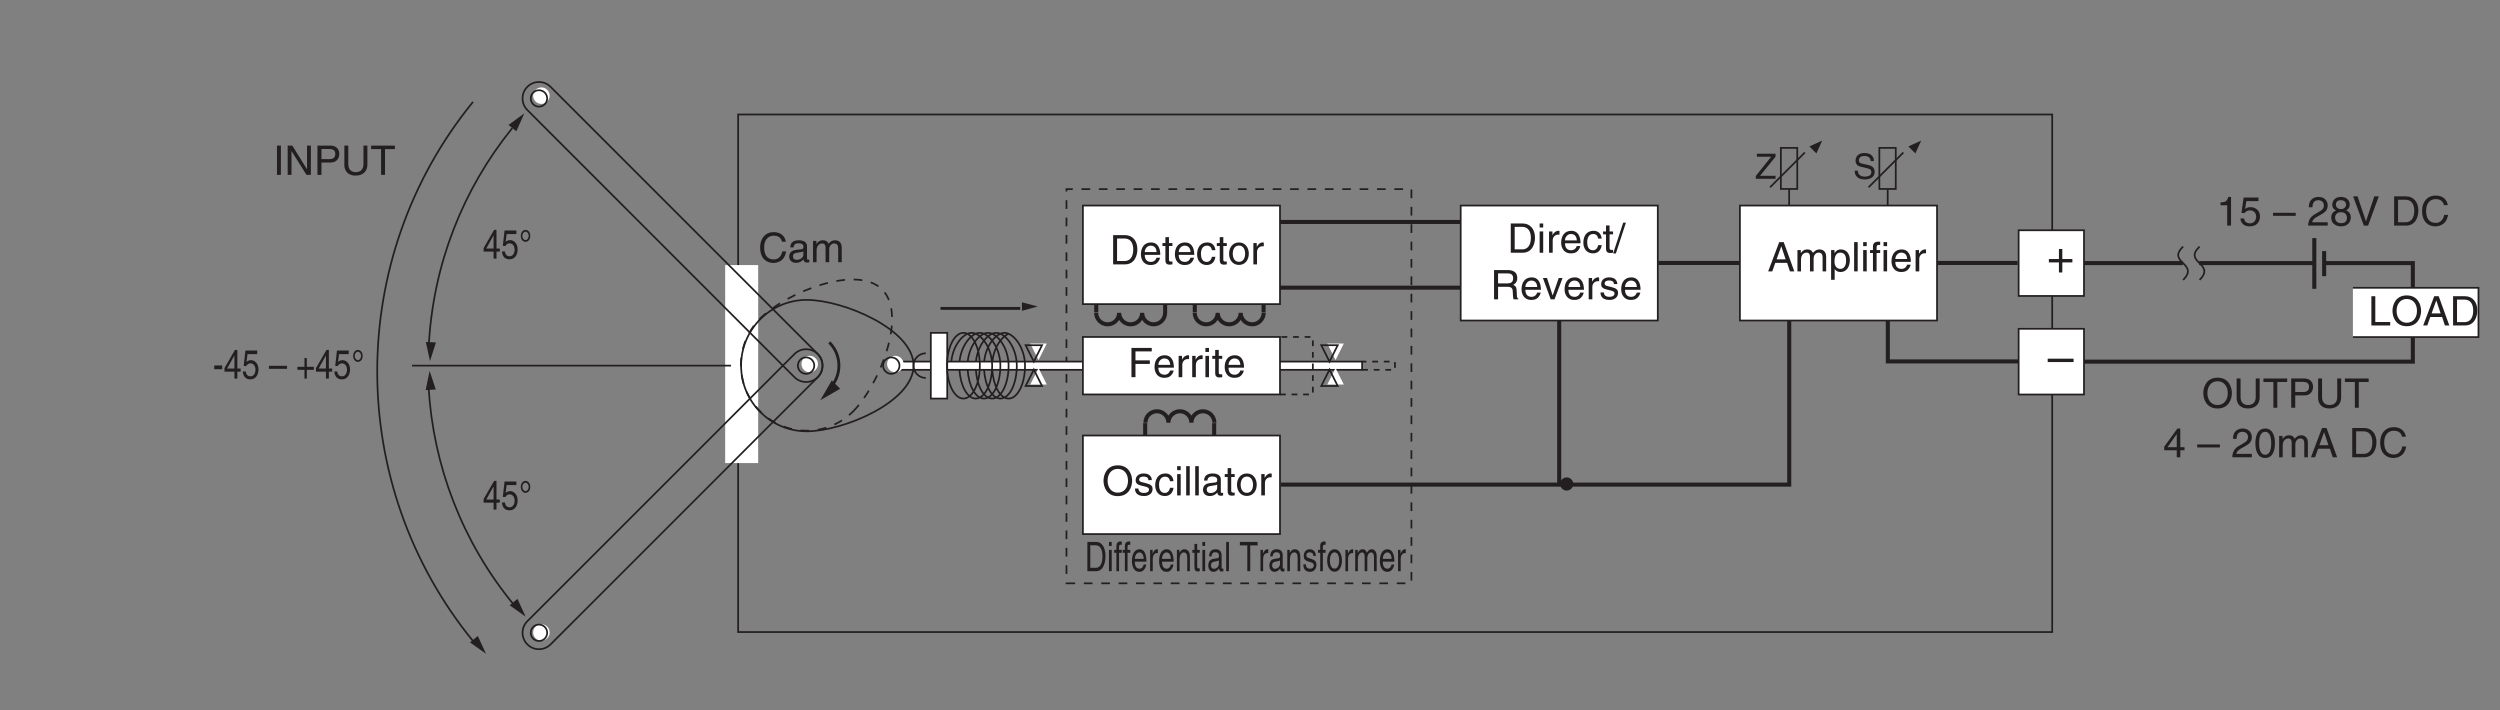 <?xml version="1.0" encoding="UTF-8"?>
<svg xmlns="http://www.w3.org/2000/svg" xmlns:xlink="http://www.w3.org/1999/xlink" width="427.13pt" height="121.33pt" viewBox="0 0 427.13 121.33" version="1.2">
<rect x="0" y="0" width="427.13" height="121.33" fill="#808080" stroke="none"/>
<defs>
<g>
<symbol overflow="visible" id="glyph0-0">
<path style="stroke:none;" d="M 0 0 L 3.484 0 L 3.484 -4.875 L 0 -4.875 Z M 1.734 -2.75 L 0.562 -4.531 L 2.922 -4.531 Z M 1.953 -2.438 L 3.141 -4.219 L 3.141 -0.656 Z M 0.562 -0.344 L 1.734 -2.125 L 2.922 -0.344 Z M 0.344 -4.219 L 1.531 -2.438 L 0.344 -0.656 Z M 0.344 -4.219 "/>
</symbol>
<symbol overflow="visible" id="glyph0-1">
<path style="stroke:none;" d="M 2.5 -4.906 L 2.016 -4.906 C 1.828 -4.094 1.5 -4.016 0.703 -3.969 L 0.703 -3.484 L 1.844 -3.484 L 1.844 0 L 2.5 0 Z M 2.5 -4.906 "/>
</symbol>
<symbol overflow="visible" id="glyph0-2">
<path style="stroke:none;" d="M 1.234 -4.188 L 3.312 -4.188 L 3.312 -4.797 L 0.781 -4.797 L 0.406 -2.172 L 0.938 -2.141 C 1.156 -2.438 1.484 -2.609 1.844 -2.609 C 2.453 -2.609 2.922 -2.219 2.922 -1.516 C 2.922 -0.906 2.531 -0.391 1.891 -0.391 C 1.344 -0.391 0.922 -0.641 0.859 -1.219 L 0.219 -1.219 C 0.344 -0.125 1.156 0.125 1.812 0.125 C 3.344 0.125 3.578 -1.047 3.578 -1.594 C 3.578 -2.594 2.766 -3.156 1.969 -3.156 C 1.531 -3.156 1.234 -3.016 1.031 -2.844 Z M 1.234 -4.188 "/>
</symbol>
<symbol overflow="visible" id="glyph0-3">
<path style="stroke:none;" d=""/>
</symbol>
<symbol overflow="visible" id="glyph0-4">
<path style="stroke:none;" d="M 3.875 -2.188 L 0 -2.188 L 0 -1.672 L 3.875 -1.672 Z M 3.875 -2.188 "/>
</symbol>
<symbol overflow="visible" id="glyph0-5">
<path style="stroke:none;" d="M 0.922 -3.141 C 0.938 -3.484 0.984 -4.344 1.906 -4.344 C 2.625 -4.344 2.875 -3.859 2.875 -3.469 C 2.875 -2.828 2.5 -2.625 1.984 -2.328 L 1.328 -1.938 C 0.672 -1.562 0.219 -1.016 0.188 0 L 3.531 0 L 3.531 -0.578 L 0.875 -0.578 C 0.906 -0.766 1.047 -1.156 1.719 -1.516 L 2.219 -1.797 C 2.953 -2.188 3.531 -2.562 3.531 -3.438 C 3.531 -4.344 2.844 -4.906 2 -4.906 C 1.469 -4.906 0.312 -4.734 0.312 -3.141 Z M 0.922 -3.141 "/>
</symbol>
<symbol overflow="visible" id="glyph0-6">
<path style="stroke:none;" d="M 3.422 -3.641 C 3.422 -4.203 3 -4.906 1.922 -4.906 C 0.75 -4.906 0.438 -4.062 0.438 -3.547 C 0.438 -3.094 0.672 -2.766 1.094 -2.594 C 0.578 -2.391 0.266 -2 0.266 -1.406 C 0.266 -1.172 0.266 -0.641 0.766 -0.25 C 1.156 0.062 1.672 0.125 1.938 0.125 C 3.094 0.125 3.609 -0.625 3.609 -1.422 C 3.609 -1.781 3.469 -2.328 2.797 -2.609 C 3.016 -2.719 3.422 -2.938 3.422 -3.641 Z M 1.938 -2.297 C 2.484 -2.297 2.953 -2 2.953 -1.344 C 2.953 -0.578 2.406 -0.422 1.969 -0.422 C 1.109 -0.422 0.922 -1 0.922 -1.391 C 0.922 -1.844 1.234 -2.297 1.938 -2.297 Z M 1.922 -2.828 C 1.484 -2.828 1.062 -3.109 1.062 -3.578 C 1.062 -3.891 1.219 -4.344 1.875 -4.344 C 2.594 -4.344 2.797 -3.922 2.797 -3.609 C 2.797 -3.172 2.453 -2.828 1.922 -2.828 Z M 1.922 -2.828 "/>
</symbol>
<symbol overflow="visible" id="glyph0-7">
<path style="stroke:none;" d="M 2.328 -0.734 L 0.891 -5 L 0.141 -5 L 1.969 0 L 2.688 0 L 4.516 -5 L 3.75 -5 Z M 2.328 -0.734 "/>
</symbol>
<symbol overflow="visible" id="glyph0-8">
<path style="stroke:none;" d="M 0.562 0 L 2.562 0 C 4.203 0 4.703 -1.453 4.703 -2.578 C 4.703 -4.016 3.891 -5 2.594 -5 L 0.562 -5 Z M 1.234 -4.422 L 2.5 -4.422 C 3.422 -4.422 4 -3.797 4 -2.531 C 4 -1.266 3.422 -0.578 2.547 -0.578 L 1.234 -0.578 Z M 1.234 -4.422 "/>
</symbol>
<symbol overflow="visible" id="glyph0-9">
<path style="stroke:none;" d="M 4.703 -3.5 C 4.594 -4.328 3.938 -5.141 2.641 -5.141 C 1.188 -5.141 0.312 -4.062 0.312 -2.531 C 0.312 -0.609 1.422 0.125 2.562 0.125 C 2.938 0.125 4.469 0.047 4.75 -1.844 L 4.094 -1.844 C 3.859 -0.672 3.094 -0.469 2.656 -0.469 C 1.422 -0.469 1 -1.375 1 -2.547 C 1 -3.875 1.734 -4.531 2.641 -4.531 C 3.125 -4.531 3.859 -4.375 4.047 -3.5 Z M 4.703 -3.5 "/>
</symbol>
<symbol overflow="visible" id="glyph0-10">
<path style="stroke:none;" d="M 1.203 -5 L 0.531 -5 L 0.531 0 L 3.75 0 L 3.75 -0.594 L 1.203 -0.594 Z M 1.203 -5 "/>
</symbol>
<symbol overflow="visible" id="glyph0-11">
<path style="stroke:none;" d="M 4.453 -2.5 C 4.453 -1.328 3.797 -0.469 2.703 -0.469 C 1.625 -0.469 0.969 -1.328 0.969 -2.5 C 0.969 -3.672 1.625 -4.531 2.703 -4.531 C 3.797 -4.531 4.453 -3.672 4.453 -2.5 Z M 5.156 -2.5 C 5.156 -3.578 4.578 -5.141 2.703 -5.141 C 0.844 -5.141 0.266 -3.578 0.266 -2.5 C 0.266 -1.422 0.844 0.125 2.703 0.125 C 4.578 0.125 5.156 -1.422 5.156 -2.5 Z M 5.156 -2.5 "/>
</symbol>
<symbol overflow="visible" id="glyph0-12">
<path style="stroke:none;" d="M 3.328 -1.453 L 3.812 0 L 4.562 0 L 2.75 -5 L 1.984 -5 L 0.094 0 L 0.797 0 L 1.312 -1.453 Z M 1.531 -2.062 L 2.328 -4.266 L 2.344 -4.266 L 3.078 -2.062 Z M 1.531 -2.062 "/>
</symbol>
<symbol overflow="visible" id="glyph0-13">
<path style="stroke:none;" d="M 3.812 -5 L 3.812 -1.844 C 3.812 -0.75 3.109 -0.469 2.5 -0.469 C 1.891 -0.469 1.219 -0.766 1.219 -1.859 L 1.219 -5 L 0.547 -5 L 0.547 -1.672 C 0.547 -0.734 1.125 0.125 2.469 0.125 C 3.844 0.125 4.484 -0.734 4.484 -1.75 L 4.484 -5 Z M 3.812 -5 "/>
</symbol>
<symbol overflow="visible" id="glyph0-14">
<path style="stroke:none;" d="M 0.094 -4.406 L 1.797 -4.406 L 1.797 0 L 2.469 0 L 2.469 -4.406 L 4.156 -4.406 L 4.156 -5 L 0.094 -5 Z M 0.094 -4.406 "/>
</symbol>
<symbol overflow="visible" id="glyph0-15">
<path style="stroke:none;" d="M 1.281 -4.422 L 2.641 -4.422 C 3.203 -4.422 3.641 -4.219 3.641 -3.594 C 3.641 -2.906 3.219 -2.688 2.625 -2.688 L 1.281 -2.688 Z M 1.281 -2.109 L 2.844 -2.109 C 3.938 -2.109 4.328 -2.906 4.328 -3.594 C 4.328 -4.406 3.781 -5 2.844 -5 L 0.594 -5 L 0.594 0 L 1.281 0 Z M 1.281 -2.109 "/>
</symbol>
<symbol overflow="visible" id="glyph0-16">
<path style="stroke:none;" d="M 3.641 -1.188 L 3.641 -1.719 L 2.922 -1.719 L 2.922 -4.906 L 2.422 -4.906 L 0.172 -1.797 L 0.172 -1.188 L 2.312 -1.188 L 2.312 0 L 2.922 0 L 2.922 -1.188 Z M 2.297 -3.938 L 2.312 -3.938 L 2.312 -1.719 L 0.734 -1.719 Z M 2.297 -3.938 "/>
</symbol>
<symbol overflow="visible" id="glyph0-17">
<path style="stroke:none;" d="M 2.969 -2.391 C 2.969 -1.156 2.641 -0.422 1.938 -0.422 C 1.234 -0.422 0.906 -1.156 0.906 -2.391 C 0.906 -3.609 1.234 -4.344 1.938 -4.344 C 2.641 -4.344 2.969 -3.609 2.969 -2.391 Z M 3.609 -2.391 C 3.609 -3.406 3.344 -4.906 1.938 -4.906 C 0.531 -4.906 0.266 -3.406 0.266 -2.391 C 0.266 -1.359 0.531 0.125 1.938 0.125 C 3.344 0.125 3.609 -1.359 3.609 -2.391 Z M 3.609 -2.391 "/>
</symbol>
<symbol overflow="visible" id="glyph0-18">
<path style="stroke:none;" d="M 0.453 0 L 1.062 0 L 1.062 -1.984 C 1.062 -2.969 1.672 -3.203 2.031 -3.203 C 2.484 -3.203 2.594 -2.828 2.594 -2.516 L 2.594 0 L 3.219 0 L 3.219 -2.219 C 3.219 -2.703 3.547 -3.203 4.062 -3.203 C 4.594 -3.203 4.75 -2.859 4.75 -2.359 L 4.75 0 L 5.359 0 L 5.359 -2.516 C 5.359 -3.547 4.625 -3.75 4.234 -3.75 C 3.672 -3.75 3.422 -3.5 3.109 -3.156 C 3.016 -3.359 2.797 -3.75 2.141 -3.75 C 1.484 -3.75 1.172 -3.328 1.047 -3.125 L 1.031 -3.125 L 1.031 -3.641 L 0.453 -3.641 Z M 0.453 0 "/>
</symbol>
<symbol overflow="visible" id="glyph0-19">
<path style="stroke:none;" d="M 0.984 -1.656 C 0.984 -2.25 1.094 -3.203 1.969 -3.203 C 2.922 -3.203 2.969 -2.297 2.969 -1.828 C 2.969 -1.031 2.656 -0.422 1.984 -0.422 C 1.594 -0.422 0.984 -0.688 0.984 -1.656 Z M 0.406 1.438 L 1.016 1.438 L 1.016 -0.391 L 1.031 -0.391 C 1.188 -0.125 1.516 0.109 2 0.109 C 3.234 0.109 3.609 -1.062 3.609 -1.938 C 3.609 -2.953 3.047 -3.75 2.078 -3.75 C 1.422 -3.75 1.141 -3.344 1 -3.125 L 0.984 -3.125 L 0.984 -3.641 L 0.406 -3.641 Z M 0.406 1.438 "/>
</symbol>
<symbol overflow="visible" id="glyph0-20">
<path style="stroke:none;" d="M 1.078 -5 L 0.469 -5 L 0.469 0 L 1.078 0 Z M 1.078 -5 "/>
</symbol>
<symbol overflow="visible" id="glyph0-21">
<path style="stroke:none;" d="M 1.078 -3.641 L 0.469 -3.641 L 0.469 0 L 1.078 0 Z M 1.078 -4.312 L 1.078 -5 L 0.469 -5 L 0.469 -4.312 Z M 1.078 -4.312 "/>
</symbol>
<symbol overflow="visible" id="glyph0-22">
<path style="stroke:none;" d="M 1.828 -3.141 L 1.828 -3.641 L 1.219 -3.641 L 1.219 -4.094 C 1.219 -4.391 1.312 -4.516 1.578 -4.516 C 1.656 -4.516 1.75 -4.516 1.828 -4.516 L 1.828 -5.062 C 1.734 -5.062 1.641 -5.078 1.547 -5.078 C 0.953 -5.078 0.594 -4.828 0.594 -4.266 L 0.594 -3.641 L 0.094 -3.641 L 0.094 -3.141 L 0.594 -3.141 L 0.594 0 L 1.219 0 L 1.219 -3.141 Z M 1.828 -3.141 "/>
</symbol>
<symbol overflow="visible" id="glyph0-23">
<path style="stroke:none;" d="M 2.938 -1.141 C 2.906 -0.875 2.578 -0.422 2 -0.422 C 1.297 -0.422 0.938 -0.859 0.938 -1.625 L 3.594 -1.625 C 3.594 -2.906 3.078 -3.75 2.031 -3.75 C 0.828 -3.75 0.281 -2.844 0.281 -1.719 C 0.281 -0.672 0.891 0.109 1.906 0.109 C 2.5 0.109 2.734 -0.031 2.906 -0.141 C 3.359 -0.453 3.531 -0.969 3.547 -1.141 Z M 0.938 -2.109 C 0.938 -2.672 1.375 -3.203 1.938 -3.203 C 2.688 -3.203 2.922 -2.672 2.969 -2.109 Z M 0.938 -2.109 "/>
</symbol>
<symbol overflow="visible" id="glyph0-24">
<path style="stroke:none;" d="M 1.156 -2.125 C 1.156 -2.641 1.516 -3.094 2.078 -3.094 L 2.312 -3.094 L 2.312 -3.734 C 2.266 -3.75 2.234 -3.75 2.156 -3.75 C 1.688 -3.75 1.375 -3.469 1.125 -3.031 L 1.109 -3.031 L 1.109 -3.641 L 0.531 -3.641 L 0.531 0 L 1.156 0 Z M 1.156 -2.125 "/>
</symbol>
<symbol overflow="visible" id="glyph0-25">
<path style="stroke:none;" d="M 3.328 -2.422 C 3.281 -3.047 2.906 -3.75 1.953 -3.75 C 0.75 -3.75 0.203 -2.844 0.203 -1.719 C 0.203 -0.672 0.812 0.109 1.844 0.109 C 2.906 0.109 3.266 -0.703 3.328 -1.297 L 2.734 -1.297 C 2.625 -0.734 2.266 -0.422 1.859 -0.422 C 1.016 -0.422 0.859 -1.203 0.859 -1.828 C 0.859 -2.469 1.109 -3.203 1.875 -3.203 C 2.391 -3.203 2.656 -2.906 2.734 -2.422 Z M 3.328 -2.422 "/>
</symbol>
<symbol overflow="visible" id="glyph0-26">
<path style="stroke:none;" d="M 1.797 -3.141 L 1.797 -3.641 L 1.203 -3.641 L 1.203 -4.656 L 0.594 -4.656 L 0.594 -3.641 L 0.094 -3.641 L 0.094 -3.141 L 0.594 -3.141 L 0.594 -0.734 C 0.594 -0.297 0.719 0.047 1.328 0.047 C 1.391 0.047 1.562 0.016 1.797 0 L 1.797 -0.484 L 1.578 -0.484 C 1.453 -0.484 1.203 -0.484 1.203 -0.766 L 1.203 -3.141 Z M 1.797 -3.141 "/>
</symbol>
<symbol overflow="visible" id="glyph0-27">
<path style="stroke:none;" d="M 2.062 -5.141 L 1.594 -5.141 L -0.125 0.125 L 0.344 0.125 Z M 2.062 -5.141 "/>
</symbol>
<symbol overflow="visible" id="glyph0-28">
<path style="stroke:none;" d="M 1.297 -2.141 L 2.922 -2.141 C 3.734 -2.141 3.812 -1.672 3.812 -1.25 C 3.812 -1.062 3.844 -0.312 3.938 0 L 4.766 0 L 4.766 -0.109 C 4.562 -0.234 4.516 -0.328 4.516 -0.609 L 4.469 -1.516 C 4.453 -2.219 4.156 -2.344 3.875 -2.453 C 4.188 -2.641 4.578 -2.922 4.578 -3.656 C 4.578 -4.719 3.75 -5 2.922 -5 L 0.609 -5 L 0.609 0 L 1.297 0 Z M 1.297 -4.422 L 2.969 -4.422 C 3.312 -4.422 3.875 -4.359 3.875 -3.594 C 3.875 -2.844 3.359 -2.719 2.859 -2.719 L 1.297 -2.719 Z M 1.297 -4.422 "/>
</symbol>
<symbol overflow="visible" id="glyph0-29">
<path style="stroke:none;" d="M 1.734 -0.672 L 1.719 -0.672 L 0.766 -3.641 L 0.062 -3.641 L 1.391 0 L 2.047 0 L 3.422 -3.641 L 2.766 -3.641 Z M 1.734 -0.672 "/>
</symbol>
<symbol overflow="visible" id="glyph0-30">
<path style="stroke:none;" d="M 3.109 -2.609 C 3.109 -2.781 3.031 -3.75 1.719 -3.75 C 1 -3.75 0.344 -3.391 0.344 -2.578 C 0.344 -2.078 0.672 -1.828 1.188 -1.703 L 1.891 -1.531 C 2.422 -1.391 2.625 -1.297 2.625 -1 C 2.625 -0.594 2.219 -0.422 1.781 -0.422 C 0.922 -0.422 0.844 -0.891 0.812 -1.172 L 0.219 -1.172 C 0.25 -0.734 0.344 0.109 1.797 0.109 C 2.609 0.109 3.234 -0.344 3.234 -1.094 C 3.234 -1.594 2.969 -1.875 2.203 -2.062 L 1.594 -2.219 C 1.125 -2.328 0.938 -2.406 0.938 -2.703 C 0.938 -3.156 1.469 -3.219 1.656 -3.219 C 2.438 -3.219 2.516 -2.844 2.516 -2.609 Z M 3.109 -2.609 "/>
</symbol>
<symbol overflow="visible" id="glyph0-31">
<path style="stroke:none;" d="M 0.25 -1.828 C 0.25 -0.891 0.781 0.094 1.938 0.094 C 3.094 0.094 3.625 -0.891 3.625 -1.828 C 3.625 -2.766 3.094 -3.75 1.938 -3.75 C 0.781 -3.75 0.25 -2.766 0.25 -1.828 Z M 0.875 -1.828 C 0.875 -2.312 1.062 -3.219 1.938 -3.219 C 2.812 -3.219 3 -2.312 3 -1.828 C 3 -1.344 2.812 -0.438 1.938 -0.438 C 1.062 -0.438 0.875 -1.344 0.875 -1.828 Z M 0.875 -1.828 "/>
</symbol>
<symbol overflow="visible" id="glyph0-32">
<path style="stroke:none;" d="M 1 -2.531 C 1.031 -2.812 1.141 -3.234 1.828 -3.234 C 2.406 -3.234 2.688 -3.031 2.688 -2.641 C 2.688 -2.281 2.516 -2.234 2.375 -2.219 L 1.359 -2.094 C 0.344 -1.969 0.25 -1.25 0.25 -0.953 C 0.25 -0.328 0.719 0.109 1.391 0.109 C 2.109 0.109 2.469 -0.234 2.703 -0.484 C 2.734 -0.203 2.812 0.062 3.359 0.062 C 3.5 0.062 3.594 0.031 3.688 0 L 3.688 -0.453 C 3.625 -0.438 3.547 -0.422 3.484 -0.422 C 3.359 -0.422 3.297 -0.484 3.297 -0.641 L 3.297 -2.734 C 3.297 -3.672 2.234 -3.75 1.938 -3.75 C 1.031 -3.75 0.453 -3.406 0.438 -2.531 Z M 2.672 -1.266 C 2.672 -0.781 2.125 -0.406 1.547 -0.406 C 1.094 -0.406 0.891 -0.641 0.891 -1.031 C 0.891 -1.5 1.359 -1.594 1.672 -1.625 C 2.422 -1.734 2.578 -1.781 2.672 -1.859 Z M 2.672 -1.266 "/>
</symbol>
<symbol overflow="visible" id="glyph0-33">
<path style="stroke:none;" d="M 1.281 -2.266 L 3.734 -2.266 L 3.734 -2.875 L 1.281 -2.875 L 1.281 -4.406 L 4.062 -4.406 L 4.062 -5 L 0.594 -5 L 0.594 0 L 1.281 0 Z M 1.281 -2.266 "/>
</symbol>
<symbol overflow="visible" id="glyph0-34">
<path style="stroke:none;" d="M 1.312 -5 L 0.641 -5 L 0.641 0 L 1.312 0 Z M 1.312 -5 "/>
</symbol>
<symbol overflow="visible" id="glyph0-35">
<path style="stroke:none;" d="M 3.844 -0.969 L 3.828 -0.969 L 1.328 -5 L 0.531 -5 L 0.531 0 L 1.188 0 L 1.188 -4.047 L 1.203 -4.047 L 3.75 0 L 4.5 0 L 4.5 -5 L 3.844 -5 Z M 3.844 -0.969 "/>
</symbol>
<symbol overflow="visible" id="glyph1-0">
<path style="stroke:none;" d="M 0 0 L 3.984 0 L 3.984 -5.562 L 0 -5.562 Z M 1.984 -3.141 L 0.641 -5.172 L 3.344 -5.172 Z M 2.234 -2.781 L 3.578 -4.812 L 3.578 -0.75 Z M 0.641 -0.391 L 1.984 -2.422 L 3.344 -0.391 Z M 0.391 -4.812 L 1.75 -2.781 L 0.391 -0.75 Z M 0.391 -4.812 "/>
</symbol>
<symbol overflow="visible" id="glyph1-1">
<path style="stroke:none;" d="M 4.422 -2.484 L 0 -2.484 L 0 -1.906 L 4.422 -1.906 Z M 4.422 -2.484 "/>
</symbol>
<symbol overflow="visible" id="glyph1-2">
<path style="stroke:none;" d="M 2.031 -2.297 L 0.312 -2.297 L 0.312 -1.719 L 2.031 -1.719 L 2.031 0 L 2.609 0 L 2.609 -1.719 L 4.328 -1.719 L 4.328 -2.297 L 2.609 -2.297 L 2.609 -4.016 L 2.031 -4.016 Z M 2.031 -2.297 "/>
</symbol>
<symbol overflow="visible" id="glyph2-0">
<path style="stroke:none;" d="M 0 0 L 2.984 0 L 2.984 -4.172 L 0 -4.172 Z M 1.5 -2.359 L 0.484 -3.875 L 2.5 -3.875 Z M 1.672 -2.094 L 2.688 -3.609 L 2.688 -0.562 Z M 0.484 -0.297 L 1.5 -1.828 L 2.5 -0.297 Z M 0.297 -3.609 L 1.312 -2.094 L 0.297 -0.562 Z M 0.297 -3.609 "/>
</symbol>
<symbol overflow="visible" id="glyph2-1">
<path style="stroke:none;" d="M 3.516 -0.516 L 0.875 -0.516 L 3.516 -3.781 L 3.516 -4.281 L 0.328 -4.281 L 0.328 -3.766 L 2.766 -3.766 L 0.141 -0.484 L 0.141 0 L 3.516 0 Z M 3.516 -0.516 "/>
</symbol>
<symbol overflow="visible" id="glyph2-2">
<path style="stroke:none;" d="M 3.578 -3.031 C 3.562 -3.5 3.406 -4.406 1.906 -4.406 C 0.875 -4.406 0.438 -3.75 0.438 -3.078 C 0.438 -2.328 1.062 -2.125 1.344 -2.062 L 2.219 -1.859 C 2.938 -1.688 3.141 -1.547 3.141 -1.109 C 3.141 -0.484 2.438 -0.375 2.016 -0.375 C 1.469 -0.375 0.828 -0.609 0.828 -1.391 L 0.297 -1.391 C 0.297 -0.984 0.359 -0.625 0.734 -0.297 C 0.922 -0.125 1.234 0.109 2.016 0.109 C 2.75 0.109 3.703 -0.172 3.703 -1.188 C 3.703 -1.859 3.281 -2.203 2.734 -2.328 L 1.5 -2.609 C 1.25 -2.672 1 -2.781 1 -3.156 C 1 -3.797 1.609 -3.906 1.969 -3.906 C 2.453 -3.906 3.016 -3.688 3.031 -3.031 Z M 3.578 -3.031 "/>
</symbol>
<symbol overflow="visible" id="glyph3-0">
<path style="stroke:none;" d="M 0 0 L 2.609 0 L 2.609 -4.875 L 0 -4.875 Z M 1.297 -2.75 L 0.422 -4.531 L 2.188 -4.531 Z M 1.469 -2.438 L 2.344 -4.219 L 2.344 -0.656 Z M 0.422 -0.344 L 1.297 -2.125 L 2.188 -0.344 Z M 0.266 -4.219 L 1.141 -2.438 L 0.266 -0.656 Z M 0.266 -4.219 "/>
</symbol>
<symbol overflow="visible" id="glyph3-1">
<path style="stroke:none;" d="M 0.422 0 L 1.922 0 C 3.156 0 3.516 -1.453 3.516 -2.578 C 3.516 -4.016 2.922 -5 1.938 -5 L 0.422 -5 Z M 0.922 -4.422 L 1.875 -4.422 C 2.562 -4.422 3 -3.797 3 -2.531 C 3 -1.266 2.562 -0.578 1.906 -0.578 L 0.922 -0.578 Z M 0.922 -4.422 "/>
</symbol>
<symbol overflow="visible" id="glyph3-2">
<path style="stroke:none;" d="M 0.812 -3.641 L 0.344 -3.641 L 0.344 0 L 0.812 0 Z M 0.812 -4.312 L 0.812 -5 L 0.344 -5 L 0.344 -4.312 Z M 0.812 -4.312 "/>
</symbol>
<symbol overflow="visible" id="glyph3-3">
<path style="stroke:none;" d="M 1.375 -3.141 L 1.375 -3.641 L 0.906 -3.641 L 0.906 -4.094 C 0.906 -4.391 0.984 -4.516 1.172 -4.516 C 1.234 -4.516 1.312 -4.516 1.375 -4.516 L 1.375 -5.062 C 1.297 -5.062 1.219 -5.078 1.156 -5.078 C 0.703 -5.078 0.453 -4.828 0.453 -4.266 L 0.453 -3.641 L 0.078 -3.641 L 0.078 -3.141 L 0.453 -3.141 L 0.453 0 L 0.906 0 L 0.906 -3.141 Z M 1.375 -3.141 "/>
</symbol>
<symbol overflow="visible" id="glyph3-4">
<path style="stroke:none;" d="M 2.203 -1.141 C 2.188 -0.875 1.922 -0.422 1.5 -0.422 C 0.969 -0.422 0.703 -0.859 0.703 -1.625 L 2.688 -1.625 C 2.688 -2.906 2.312 -3.75 1.516 -3.75 C 0.609 -3.75 0.203 -2.844 0.203 -1.719 C 0.203 -0.672 0.656 0.109 1.438 0.109 C 1.875 0.109 2.047 -0.031 2.172 -0.141 C 2.516 -0.453 2.641 -0.969 2.656 -1.141 Z M 0.703 -2.109 C 0.703 -2.672 1.031 -3.203 1.453 -3.203 C 2.016 -3.203 2.188 -2.672 2.219 -2.109 Z M 0.703 -2.109 "/>
</symbol>
<symbol overflow="visible" id="glyph3-5">
<path style="stroke:none;" d="M 0.859 -2.125 C 0.859 -2.641 1.125 -3.094 1.562 -3.094 L 1.734 -3.094 L 1.734 -3.734 C 1.703 -3.75 1.672 -3.75 1.609 -3.75 C 1.266 -3.75 1.031 -3.469 0.844 -3.031 L 0.828 -3.031 L 0.828 -3.641 L 0.406 -3.641 L 0.406 0 L 0.859 0 Z M 0.859 -2.125 "/>
</symbol>
<symbol overflow="visible" id="glyph3-6">
<path style="stroke:none;" d="M 2.562 -2.484 C 2.562 -3.516 2.031 -3.75 1.609 -3.75 C 1.141 -3.75 0.875 -3.328 0.781 -3.125 L 0.766 -3.125 L 0.766 -3.641 L 0.344 -3.641 L 0.344 0 L 0.797 0 L 0.797 -1.984 C 0.797 -2.969 1.25 -3.203 1.516 -3.203 C 1.969 -3.203 2.109 -2.875 2.109 -2.25 L 2.109 0 L 2.562 0 Z M 2.562 -2.484 "/>
</symbol>
<symbol overflow="visible" id="glyph3-7">
<path style="stroke:none;" d="M 1.344 -3.141 L 1.344 -3.641 L 0.906 -3.641 L 0.906 -4.656 L 0.438 -4.656 L 0.438 -3.641 L 0.078 -3.641 L 0.078 -3.141 L 0.438 -3.141 L 0.438 -0.734 C 0.438 -0.297 0.547 0.047 1 0.047 C 1.047 0.047 1.172 0.016 1.344 0 L 1.344 -0.484 L 1.172 -0.484 C 1.078 -0.484 0.906 -0.484 0.906 -0.766 L 0.906 -3.141 Z M 1.344 -3.141 "/>
</symbol>
<symbol overflow="visible" id="glyph3-8">
<path style="stroke:none;" d="M 0.75 -2.531 C 0.781 -2.812 0.844 -3.234 1.375 -3.234 C 1.812 -3.234 2.016 -3.031 2.016 -2.641 C 2.016 -2.281 1.891 -2.234 1.781 -2.219 L 1.016 -2.094 C 0.25 -1.969 0.188 -1.25 0.188 -0.953 C 0.188 -0.328 0.547 0.109 1.047 0.109 C 1.578 0.109 1.859 -0.234 2.031 -0.484 C 2.047 -0.203 2.109 0.062 2.516 0.062 C 2.625 0.062 2.688 0.031 2.766 0 L 2.766 -0.453 C 2.719 -0.438 2.656 -0.422 2.609 -0.422 C 2.516 -0.422 2.469 -0.484 2.469 -0.641 L 2.469 -2.734 C 2.469 -3.672 1.672 -3.75 1.453 -3.75 C 0.781 -3.75 0.344 -3.406 0.328 -2.531 Z M 2 -1.266 C 2 -0.781 1.594 -0.406 1.156 -0.406 C 0.812 -0.406 0.656 -0.641 0.656 -1.031 C 0.656 -1.5 1.016 -1.594 1.25 -1.625 C 1.812 -1.734 1.938 -1.781 2 -1.859 Z M 2 -1.266 "/>
</symbol>
<symbol overflow="visible" id="glyph3-9">
<path style="stroke:none;" d="M 0.812 -5 L 0.344 -5 L 0.344 0 L 0.812 0 Z M 0.812 -5 "/>
</symbol>
<symbol overflow="visible" id="glyph3-10">
<path style="stroke:none;" d=""/>
</symbol>
<symbol overflow="visible" id="glyph3-11">
<path style="stroke:none;" d="M 0.078 -4.406 L 1.344 -4.406 L 1.344 0 L 1.844 0 L 1.844 -4.406 L 3.109 -4.406 L 3.109 -5 L 0.078 -5 Z M 0.078 -4.406 "/>
</symbol>
<symbol overflow="visible" id="glyph3-12">
<path style="stroke:none;" d="M 2.328 -2.609 C 2.328 -2.781 2.266 -3.75 1.281 -3.75 C 0.75 -3.75 0.25 -3.391 0.25 -2.578 C 0.25 -2.078 0.5 -1.828 0.891 -1.703 L 1.422 -1.531 C 1.812 -1.391 1.969 -1.297 1.969 -1 C 1.969 -0.594 1.672 -0.422 1.344 -0.422 C 0.688 -0.422 0.625 -0.891 0.609 -1.172 L 0.172 -1.172 C 0.188 -0.734 0.266 0.109 1.344 0.109 C 1.953 0.109 2.422 -0.344 2.422 -1.094 C 2.422 -1.594 2.219 -1.875 1.656 -2.062 L 1.188 -2.219 C 0.844 -2.328 0.703 -2.406 0.703 -2.703 C 0.703 -3.156 1.094 -3.219 1.234 -3.219 C 1.828 -3.219 1.891 -2.844 1.891 -2.609 Z M 2.328 -2.609 "/>
</symbol>
<symbol overflow="visible" id="glyph3-13">
<path style="stroke:none;" d="M 0.188 -1.828 C 0.188 -0.891 0.578 0.094 1.453 0.094 C 2.328 0.094 2.719 -0.891 2.719 -1.828 C 2.719 -2.766 2.328 -3.75 1.453 -3.75 C 0.578 -3.75 0.188 -2.766 0.188 -1.828 Z M 0.656 -1.828 C 0.656 -2.312 0.797 -3.219 1.453 -3.219 C 2.109 -3.219 2.25 -2.312 2.25 -1.828 C 2.25 -1.344 2.109 -0.438 1.453 -0.438 C 0.797 -0.438 0.656 -1.344 0.656 -1.828 Z M 0.656 -1.828 "/>
</symbol>
<symbol overflow="visible" id="glyph3-14">
<path style="stroke:none;" d="M 0.344 0 L 0.797 0 L 0.797 -1.984 C 0.797 -2.969 1.25 -3.203 1.516 -3.203 C 1.859 -3.203 1.953 -2.828 1.953 -2.516 L 1.953 0 L 2.406 0 L 2.406 -2.219 C 2.406 -2.703 2.656 -3.203 3.047 -3.203 C 3.438 -3.203 3.547 -2.859 3.547 -2.359 L 3.547 0 L 4.016 0 L 4.016 -2.516 C 4.016 -3.547 3.453 -3.75 3.172 -3.75 C 2.75 -3.75 2.562 -3.5 2.328 -3.156 C 2.25 -3.359 2.094 -3.75 1.609 -3.75 C 1.109 -3.75 0.875 -3.328 0.781 -3.125 L 0.766 -3.125 L 0.766 -3.641 L 0.344 -3.641 Z M 0.344 0 "/>
</symbol>
<symbol overflow="visible" id="glyph4-0">
<path style="stroke:none;" d="M 0 0 L 2.781 0 L 2.781 -4.875 L 0 -4.875 Z M 1.391 -2.75 L 0.438 -4.531 L 2.344 -4.531 Z M 1.562 -2.438 L 2.5 -4.219 L 2.5 -0.656 Z M 0.438 -0.344 L 1.391 -2.125 L 2.344 -0.344 Z M 0.281 -4.219 L 1.219 -2.438 L 0.281 -0.656 Z M 0.281 -4.219 "/>
</symbol>
<symbol overflow="visible" id="glyph4-1">
<path style="stroke:none;" d="M 2.906 -1.188 L 2.906 -1.719 L 2.344 -1.719 L 2.344 -4.906 L 1.938 -4.906 L 0.141 -1.797 L 0.141 -1.188 L 1.844 -1.188 L 1.844 0 L 2.344 0 L 2.344 -1.188 Z M 1.828 -3.938 L 1.844 -3.938 L 1.844 -1.719 L 0.594 -1.719 Z M 1.828 -3.938 "/>
</symbol>
<symbol overflow="visible" id="glyph4-2">
<path style="stroke:none;" d="M 0.984 -4.188 L 2.641 -4.188 L 2.641 -4.797 L 0.625 -4.797 L 0.328 -2.172 L 0.75 -2.141 C 0.922 -2.438 1.188 -2.609 1.469 -2.609 C 1.953 -2.609 2.344 -2.219 2.344 -1.516 C 2.344 -0.906 2.016 -0.391 1.516 -0.391 C 1.078 -0.391 0.734 -0.641 0.688 -1.219 L 0.172 -1.219 C 0.266 -0.125 0.922 0.125 1.438 0.125 C 2.672 0.125 2.859 -1.047 2.859 -1.594 C 2.859 -2.594 2.203 -3.156 1.578 -3.156 C 1.219 -3.156 0.984 -3.016 0.812 -2.844 Z M 0.984 -4.188 "/>
</symbol>
<symbol overflow="visible" id="glyph4-3">
<path style="stroke:none;" d="M 1.109 -4.594 C 1.406 -4.594 1.656 -4.25 1.656 -3.875 C 1.656 -3.516 1.406 -3.156 1.109 -3.156 C 0.812 -3.156 0.562 -3.516 0.562 -3.875 C 0.562 -4.25 0.812 -4.594 1.109 -4.594 Z M 1.922 -3.875 C 1.922 -4.453 1.578 -4.906 1.109 -4.906 C 0.656 -4.906 0.297 -4.453 0.297 -3.875 C 0.297 -3.297 0.656 -2.859 1.109 -2.859 C 1.578 -2.859 1.922 -3.297 1.922 -3.875 Z M 1.922 -3.875 "/>
</symbol>
<symbol overflow="visible" id="glyph4-4">
<path style="stroke:none;" d="M 1.609 -2.25 L 0.25 -2.25 L 0.25 -1.609 L 1.609 -1.609 Z M 1.609 -2.25 "/>
</symbol>
<symbol overflow="visible" id="glyph4-5">
<path style="stroke:none;" d=""/>
</symbol>
<symbol overflow="visible" id="glyph4-6">
<path style="stroke:none;" d="M 3.094 -2.188 L 0 -2.188 L 0 -1.672 L 3.094 -1.672 Z M 3.094 -2.188 "/>
</symbol>
<symbol overflow="visible" id="glyph4-7">
<path style="stroke:none;" d="M 1.422 -2.016 L 0.219 -2.016 L 0.219 -1.5 L 1.422 -1.5 L 1.422 0 L 1.828 0 L 1.828 -1.5 L 3.031 -1.5 L 3.031 -2.016 L 1.828 -2.016 L 1.828 -3.516 L 1.422 -3.516 Z M 1.422 -2.016 "/>
</symbol>
</g>
<clipPath id="clip1">
  <path d="M 402 48 L 425.523 48 L 425.523 58 L 402 58 Z M 402 48 "/>
</clipPath>
</defs>
<g id="surface1">
<path style="fill:none;stroke-width:3;stroke-linecap:butt;stroke-linejoin:miter;stroke:rgb(13.73%,12.16%,12.549%);stroke-opacity:1;stroke-miterlimit:4;" d="M 1266.388 128.043 L 3534.155 128.043 L 3534.155 1021.23 L 1266.388 1021.23 Z M 1266.388 128.043 " transform="matrix(0.099,0,0,-0.099,0.74,120.664)"/>
<path style=" stroke:none;fill-rule:nonzero;fill:rgb(100%,100%,100%);fill-opacity:1;" d="M 123.898 79.117 L 129.535 79.117 L 129.535 45.289 L 123.898 45.289 Z M 123.898 79.117 "/>
<path style="fill:none;stroke-width:3;stroke-linecap:butt;stroke-linejoin:miter;stroke:rgb(13.73%,12.16%,12.549%);stroke-opacity:1;stroke-dasharray:15,15;stroke-miterlimit:4;" d="M 1833.016 212.138 L 2428.316 212.138 L 2428.316 892.436 L 1833.016 892.436 Z M 1833.016 212.138 " transform="matrix(0.099,0,0,-0.099,0.74,120.664)"/>
<path style="fill-rule:nonzero;fill:rgb(100%,100%,100%);fill-opacity:1;stroke-width:3;stroke-linecap:butt;stroke-linejoin:miter;stroke:rgb(13.73%,12.16%,12.549%);stroke-opacity:1;stroke-miterlimit:4;" d="M 1542.475 580.607 L 2343.2 580.607 L 2343.2 594.786 L 1542.475 594.786 Z M 1542.475 580.607 " transform="matrix(0.099,0,0,-0.099,0.74,120.664)"/>
<path style=" stroke:none;fill-rule:nonzero;fill:rgb(100%,100%,100%);fill-opacity:1;" d="M 228.18 61.52 L 229.59 58.699 L 226.77 58.699 L 228.18 61.52 "/>
<path style="fill:none;stroke-width:3;stroke-linecap:butt;stroke-linejoin:miter;stroke:rgb(13.73%,12.16%,12.549%);stroke-opacity:1;stroke-miterlimit:4;" d="M 2286.954 594.707 L 2301.133 623.066 L 2272.774 623.066 Z M 2286.954 594.707 " transform="matrix(0.099,0,0,-0.099,0.74,120.664)"/>
<path style=" stroke:none;fill-rule:nonzero;fill:rgb(100%,100%,100%);fill-opacity:1;" d="M 228.18 62.883 L 229.59 65.699 L 226.77 65.699 L 228.18 62.883 "/>
<path style="fill:none;stroke-width:3;stroke-linecap:butt;stroke-linejoin:miter;stroke:rgb(13.73%,12.16%,12.549%);stroke-opacity:1;stroke-miterlimit:4;" d="M 2286.954 580.999 L 2301.133 552.68 L 2272.774 552.68 Z M 2286.954 580.999 " transform="matrix(0.099,0,0,-0.099,0.74,120.664)"/>
<path style=" stroke:none;fill-rule:nonzero;fill:rgb(100%,100%,100%);fill-opacity:1;" d="M 177.434 61.52 L 178.844 58.699 L 176.023 58.699 L 177.434 61.52 "/>
<path style="fill:none;stroke-width:3;stroke-linecap:butt;stroke-linejoin:miter;stroke:rgb(13.73%,12.16%,12.549%);stroke-opacity:1;stroke-miterlimit:4;" d="M 1776.691 594.707 L 1790.87 623.066 L 1762.511 623.066 Z M 1776.691 594.707 " transform="matrix(0.099,0,0,-0.099,0.74,120.664)"/>
<path style=" stroke:none;fill-rule:nonzero;fill:rgb(100%,100%,100%);fill-opacity:1;" d="M 177.434 62.883 L 178.844 65.699 L 176.023 65.699 L 177.434 62.883 "/>
<path style="fill:none;stroke-width:3;stroke-linecap:butt;stroke-linejoin:miter;stroke:rgb(13.73%,12.16%,12.549%);stroke-opacity:1;stroke-miterlimit:4;" d="M 1776.691 580.999 L 1790.87 552.68 L 1762.511 552.68 Z M 1776.691 580.999 " transform="matrix(0.099,0,0,-0.099,0.74,120.664)"/>
<path style="fill:none;stroke-width:3;stroke-linecap:butt;stroke-linejoin:miter;stroke:rgb(13.73%,12.16%,12.549%);stroke-opacity:1;stroke-dasharray:10,10;stroke-miterlimit:4;" d="M 2343.318 580.607 L 2399.918 580.607 L 2399.918 594.786 L 2343.318 594.786 " transform="matrix(0.099,0,0,-0.099,0.74,120.664)"/>
<path style="fill:none;stroke-width:7;stroke-linecap:butt;stroke-linejoin:miter;stroke:rgb(13.73%,12.16%,12.549%);stroke-opacity:1;stroke-miterlimit:4;" d="M 3759.494 764.782 L 3588.594 764.782 " transform="matrix(0.099,0,0,-0.099,0.74,120.664)"/>
<g style="fill:rgb(13.73%,12.16%,12.549%);fill-opacity:1;">
  <use xlink:href="#glyph0-1" x="378.677" y="38.549"/>
  <use xlink:href="#glyph0-2" x="382.548" y="38.549"/>
</g>
<g style="fill:rgb(13.73%,12.16%,12.549%);fill-opacity:1;">
  <use xlink:href="#glyph0-3" x="386.419" y="38.549"/>
  <use xlink:href="#glyph0-4" x="388.354" y="38.549"/>
  <use xlink:href="#glyph0-3" x="392.225" y="38.549"/>
  <use xlink:href="#glyph0-5" x="394.16" y="38.549"/>
  <use xlink:href="#glyph0-6" x="398.031" y="38.549"/>
  <use xlink:href="#glyph0-7" x="401.902" y="38.549"/>
  <use xlink:href="#glyph0-3" x="406.545" y="38.549"/>
  <use xlink:href="#glyph0-8" x="408.48" y="38.549"/>
  <use xlink:href="#glyph0-9" x="413.506" y="38.549"/>
</g>
<path style="fill:none;stroke-width:7;stroke-linecap:butt;stroke-linejoin:miter;stroke:rgb(13.73%,12.16%,12.549%);stroke-opacity:1;stroke-miterlimit:4;" d="M 3588.594 594.707 L 4156.557 594.707 L 4156.557 764.782 L 4004.433 764.782 M 3986.483 764.782 L 3787.853 764.782 " transform="matrix(0.099,0,0,-0.099,0.74,120.664)"/>
<g clip-path="url(#clip1)" clip-rule="nonzero">
<path style="fill-rule:nonzero;fill:rgb(100%,100%,100%);fill-opacity:1;stroke-width:3;stroke-linecap:butt;stroke-linejoin:miter;stroke:rgb(13.73%,12.16%,12.549%);stroke-opacity:1;stroke-miterlimit:4;" d="M 4043.043 637.089 L 4269.796 637.089 L 4269.796 722.126 L 4043.043 722.126 Z M 4043.043 637.089 " transform="matrix(0.099,0,0,-0.099,0.74,120.664)"/>
</g>
<g style="fill:rgb(13.73%,12.16%,12.549%);fill-opacity:1;">
  <use xlink:href="#glyph0-10" x="404.622" y="55.611"/>
  <use xlink:href="#glyph0-11" x="408.493" y="55.611"/>
  <use xlink:href="#glyph0-12" x="413.909" y="55.611"/>
  <use xlink:href="#glyph0-8" x="418.552" y="55.611"/>
</g>
<path style="fill-rule:nonzero;fill:rgb(100%,100%,100%);fill-opacity:1;stroke-width:3;stroke-linecap:butt;stroke-linejoin:miter;stroke:rgb(13.73%,12.16%,12.549%);stroke-opacity:1;stroke-miterlimit:4;" d="M 3476.259 537.99 L 3589.027 537.99 L 3589.027 651.386 L 3476.259 651.386 Z M 3476.259 537.99 " transform="matrix(0.099,0,0,-0.099,0.74,120.664)"/>
<g style="fill:rgb(13.73%,12.16%,12.549%);fill-opacity:1;">
  <use xlink:href="#glyph1-1" x="349.853" y="63.765"/>
</g>
<path style="fill-rule:nonzero;fill:rgb(100%,100%,100%);fill-opacity:1;stroke-width:3;stroke-linecap:butt;stroke-linejoin:miter;stroke:rgb(13.73%,12.16%,12.549%);stroke-opacity:1;stroke-miterlimit:4;" d="M 3476.259 708.064 L 3589.027 708.064 L 3589.027 821.421 L 3476.259 821.421 Z M 3476.259 708.064 " transform="matrix(0.099,0,0,-0.099,0.74,120.664)"/>
<g style="fill:rgb(13.73%,12.16%,12.549%);fill-opacity:1;">
  <use xlink:href="#glyph1-2" x="349.742" y="46.553"/>
</g>
<g style="fill:rgb(13.73%,12.16%,12.549%);fill-opacity:1;">
  <use xlink:href="#glyph0-11" x="376.169" y="69.667"/>
  <use xlink:href="#glyph0-13" x="381.585" y="69.667"/>
  <use xlink:href="#glyph0-14" x="386.611" y="69.667"/>
</g>
<g style="fill:rgb(13.73%,12.16%,12.549%);fill-opacity:1;">
  <use xlink:href="#glyph0-15" x="390.864" y="69.667"/>
  <use xlink:href="#glyph0-13" x="395.508" y="69.667"/>
</g>
<g style="fill:rgb(13.73%,12.16%,12.549%);fill-opacity:1;">
  <use xlink:href="#glyph0-14" x="400.535" y="69.667"/>
</g>
<g style="fill:rgb(13.73%,12.16%,12.549%);fill-opacity:1;">
  <use xlink:href="#glyph0-16" x="369.589" y="78.121"/>
  <use xlink:href="#glyph0-3" x="373.459" y="78.121"/>
  <use xlink:href="#glyph0-4" x="375.395" y="78.121"/>
</g>
<g style="fill:rgb(13.73%,12.16%,12.549%);fill-opacity:1;">
  <use xlink:href="#glyph0-3" x="379.266" y="78.121"/>
</g>
<g style="fill:rgb(13.73%,12.16%,12.549%);fill-opacity:1;">
  <use xlink:href="#glyph0-5" x="381.2" y="78.121"/>
</g>
<g style="fill:rgb(13.73%,12.16%,12.549%);fill-opacity:1;">
  <use xlink:href="#glyph0-17" x="385.072" y="78.121"/>
  <use xlink:href="#glyph0-18" x="388.942" y="78.121"/>
  <use xlink:href="#glyph0-12" x="394.741" y="78.121"/>
  <use xlink:href="#glyph0-3" x="399.385" y="78.121"/>
  <use xlink:href="#glyph0-8" x="401.32" y="78.121"/>
  <use xlink:href="#glyph0-9" x="406.346" y="78.121"/>
</g>
<path style="fill:none;stroke-width:3;stroke-linecap:butt;stroke-linejoin:miter;stroke:rgb(13.73%,12.16%,12.549%);stroke-opacity:1;stroke-miterlimit:4;" d="M 3788.521 793.298 C 3759.101 765.214 3817.272 764.546 3788.521 735.795 M 3760.162 793.298 C 3730.782 765.214 3788.913 764.546 3760.162 735.795 " transform="matrix(0.099,0,0,-0.099,0.74,120.664)"/>
<path style="fill:none;stroke-width:7;stroke-linecap:butt;stroke-linejoin:miter;stroke:rgb(13.73%,12.16%,12.549%);stroke-opacity:1;stroke-miterlimit:4;" d="M 2994.433 765.018 L 2854.406 765.018 M 3474.452 765.018 L 3334.425 765.018 M 3250.488 665.487 L 3250.488 595.1 L 3475.709 595.1 M 3080.334 665.487 L 3080.334 382.487 L 2203.134 382.487 " transform="matrix(0.099,0,0,-0.099,0.74,120.664)"/>
<path style="fill-rule:nonzero;fill:rgb(100%,100%,100%);fill-opacity:1;stroke-width:3;stroke-linecap:butt;stroke-linejoin:miter;stroke:rgb(13.73%,12.16%,12.549%);stroke-opacity:1;stroke-miterlimit:4;" d="M 2995.219 665.683 L 3335.407 665.683 L 3335.407 864.077 L 2995.219 864.077 Z M 2995.219 665.683 " transform="matrix(0.099,0,0,-0.099,0.74,120.664)"/>
<g style="fill:rgb(13.73%,12.16%,12.549%);fill-opacity:1;">
  <use xlink:href="#glyph0-12" x="302" y="46.364"/>
  <use xlink:href="#glyph0-18" x="306.643" y="46.364"/>
  <use xlink:href="#glyph0-19" x="312.442" y="46.364"/>
</g>
<g style="fill:rgb(13.73%,12.16%,12.549%);fill-opacity:1;">
  <use xlink:href="#glyph0-20" x="316.312" y="46.364"/>
  <use xlink:href="#glyph0-21" x="317.857" y="46.364"/>
</g>
<g style="fill:rgb(13.73%,12.16%,12.549%);fill-opacity:1;">
  <use xlink:href="#glyph0-22" x="319.403" y="46.364"/>
</g>
<g style="fill:rgb(13.73%,12.16%,12.549%);fill-opacity:1;">
  <use xlink:href="#glyph0-21" x="321.338" y="46.364"/>
</g>
<g style="fill:rgb(13.73%,12.16%,12.549%);fill-opacity:1;">
  <use xlink:href="#glyph0-23" x="322.884" y="46.364"/>
  <use xlink:href="#glyph0-24" x="326.755" y="46.364"/>
</g>
<path style="fill:none;stroke-width:3;stroke-linecap:butt;stroke-linejoin:miter;stroke:rgb(13.73%,12.16%,12.549%);stroke-opacity:1;stroke-miterlimit:4;" d="M 3080.217 892.358 L 3080.217 864.235 " transform="matrix(0.099,0,0,-0.099,0.74,120.664)"/>
<g style="fill:rgb(13.73%,12.16%,12.549%);fill-opacity:1;">
  <use xlink:href="#glyph2-1" x="299.84" y="30.55"/>
</g>
<path style="fill:none;stroke-width:3;stroke-linecap:butt;stroke-linejoin:miter;stroke:rgb(13.73%,12.16%,12.549%);stroke-opacity:1;stroke-miterlimit:4;" d="M 3047.223 895.618 L 3107.279 955.674 " transform="matrix(0.099,0,0,-0.099,0.74,120.664)"/>
<path style=" stroke:none;fill-rule:nonzero;fill:rgb(13.73%,12.16%,12.549%);fill-opacity:1;" d="M 310.332 26.215 L 311.328 24.02 L 309.137 25.016 L 310.332 26.215 "/>
<path style="fill:none;stroke-width:3;stroke-linecap:butt;stroke-linejoin:miter;stroke:rgb(13.73%,12.16%,12.549%);stroke-opacity:1;stroke-miterlimit:4;" d="M 3065.88 892.751 L 3094.2 892.751 L 3094.2 963.608 L 3065.88 963.608 Z M 3250.252 892.358 L 3250.252 864.235 " transform="matrix(0.099,0,0,-0.099,0.74,120.664)"/>
<g style="fill:rgb(13.73%,12.16%,12.549%);fill-opacity:1;">
  <use xlink:href="#glyph2-2" x="316.585" y="30.55"/>
</g>
<path style="fill:none;stroke-width:3;stroke-linecap:butt;stroke-linejoin:miter;stroke:rgb(13.73%,12.16%,12.549%);stroke-opacity:1;stroke-miterlimit:4;" d="M 3217.298 895.618 L 3277.354 955.674 " transform="matrix(0.099,0,0,-0.099,0.74,120.664)"/>
<path style=" stroke:none;fill-rule:nonzero;fill:rgb(13.73%,12.16%,12.549%);fill-opacity:1;" d="M 327.246 26.215 L 328.242 24.02 L 326.047 25.016 L 327.246 26.215 "/>
<path style="fill:none;stroke-width:3;stroke-linecap:butt;stroke-linejoin:miter;stroke:rgb(13.73%,12.16%,12.549%);stroke-opacity:1;stroke-miterlimit:4;" d="M 3235.876 892.751 L 3264.196 892.751 L 3264.196 963.608 L 3235.876 963.608 Z M 3235.876 892.751 " transform="matrix(0.099,0,0,-0.099,0.74,120.664)"/>
<path style="fill:none;stroke-width:7;stroke-linecap:butt;stroke-linejoin:miter;stroke:rgb(13.73%,12.16%,12.549%);stroke-opacity:1;stroke-miterlimit:4;" d="M 2683.35 665.487 L 2683.35 382.487 " transform="matrix(0.099,0,0,-0.099,0.74,120.664)"/>
<path style=" stroke:none;fill-rule:nonzero;fill:rgb(13.73%,12.16%,12.549%);fill-opacity:1;" d="M 267.672 83.816 C 268.293 83.816 268.801 83.312 268.801 82.688 C 268.801 82.066 268.293 81.562 267.672 81.562 C 267.051 81.562 266.547 82.066 266.547 82.688 C 266.547 83.312 267.051 83.816 267.672 83.816 "/>
<path style="fill-rule:nonzero;fill:rgb(100%,100%,100%);fill-opacity:1;stroke-width:3;stroke-linecap:butt;stroke-linejoin:miter;stroke:rgb(13.73%,12.16%,12.549%);stroke-opacity:1;stroke-miterlimit:4;" d="M 2513.354 665.683 L 2853.503 665.683 L 2853.503 864.077 L 2513.354 864.077 Z M 2513.354 665.683 " transform="matrix(0.099,0,0,-0.099,0.74,120.664)"/>
<g style="fill:rgb(13.73%,12.16%,12.549%);fill-opacity:1;">
  <use xlink:href="#glyph0-8" x="257.555" y="43.182"/>
  <use xlink:href="#glyph0-21" x="262.581" y="43.182"/>
  <use xlink:href="#glyph0-24" x="264.127" y="43.182"/>
  <use xlink:href="#glyph0-23" x="266.445" y="43.182"/>
  <use xlink:href="#glyph0-25" x="270.316" y="43.182"/>
  <use xlink:href="#glyph0-26" x="273.796" y="43.182"/>
</g>
<g style="fill:rgb(13.73%,12.16%,12.549%);fill-opacity:1;">
  <use xlink:href="#glyph0-27" x="275.731" y="43.182"/>
</g>
<g style="fill:rgb(13.73%,12.16%,12.549%);fill-opacity:1;">
  <use xlink:href="#glyph0-28" x="254.651" y="51.138"/>
  <use xlink:href="#glyph0-23" x="259.677" y="51.138"/>
</g>
<g style="fill:rgb(13.73%,12.16%,12.549%);fill-opacity:1;">
  <use xlink:href="#glyph0-29" x="263.548" y="51.138"/>
  <use xlink:href="#glyph0-23" x="267.029" y="51.138"/>
  <use xlink:href="#glyph0-24" x="270.9" y="51.138"/>
  <use xlink:href="#glyph0-30" x="273.218" y="51.138"/>
  <use xlink:href="#glyph0-23" x="276.699" y="51.138"/>
</g>
<path style="fill-rule:nonzero;fill:rgb(100%,100%,100%);fill-opacity:1;stroke-width:3;stroke-linecap:butt;stroke-linejoin:miter;stroke:rgb(13.73%,12.16%,12.549%);stroke-opacity:1;stroke-miterlimit:4;" d="M 1861.375 694.003 L 2201.524 694.003 L 2201.524 864.077 L 1861.375 864.077 Z M 1861.375 694.003 " transform="matrix(0.099,0,0,-0.099,0.74,120.664)"/>
<g style="fill:rgb(13.73%,12.16%,12.549%);fill-opacity:1;">
  <use xlink:href="#glyph0-8" x="189.619" y="45.171"/>
  <use xlink:href="#glyph0-23" x="194.645" y="45.171"/>
  <use xlink:href="#glyph0-26" x="198.516" y="45.171"/>
  <use xlink:href="#glyph0-23" x="200.451" y="45.171"/>
  <use xlink:href="#glyph0-25" x="204.322" y="45.171"/>
  <use xlink:href="#glyph0-26" x="207.803" y="45.171"/>
  <use xlink:href="#glyph0-31" x="209.738" y="45.171"/>
  <use xlink:href="#glyph0-24" x="213.609" y="45.171"/>
</g>
<path style="fill-rule:nonzero;fill:rgb(100%,100%,100%);fill-opacity:1;stroke-width:3;stroke-linecap:butt;stroke-linejoin:miter;stroke:rgb(13.73%,12.16%,12.549%);stroke-opacity:1;stroke-miterlimit:4;" d="M 1861.375 297.136 L 2201.524 297.136 L 2201.524 467.21 L 1861.375 467.21 Z M 1861.375 297.136 " transform="matrix(0.099,0,0,-0.099,0.74,120.664)"/>
<g style="fill:rgb(13.73%,12.16%,12.549%);fill-opacity:1;">
  <use xlink:href="#glyph0-11" x="188.269" y="84.641"/>
  <use xlink:href="#glyph0-30" x="193.685" y="84.641"/>
  <use xlink:href="#glyph0-25" x="197.166" y="84.641"/>
  <use xlink:href="#glyph0-21" x="200.646" y="84.641"/>
  <use xlink:href="#glyph0-20" x="202.192" y="84.641"/>
  <use xlink:href="#glyph0-20" x="203.737" y="84.641"/>
  <use xlink:href="#glyph0-32" x="205.283" y="84.641"/>
  <use xlink:href="#glyph0-26" x="209.153" y="84.641"/>
  <use xlink:href="#glyph0-31" x="211.089" y="84.641"/>
  <use xlink:href="#glyph0-24" x="214.959" y="84.641"/>
</g>
<path style="fill-rule:nonzero;fill:rgb(100%,100%,100%);fill-opacity:1;stroke-width:3;stroke-linecap:butt;stroke-linejoin:miter;stroke:rgb(13.73%,12.16%,12.549%);stroke-opacity:1;stroke-miterlimit:4;" d="M 1861.375 538.108 L 2201.524 538.108 L 2201.524 637.324 L 1861.375 637.324 Z M 1861.375 538.108 " transform="matrix(0.099,0,0,-0.099,0.74,120.664)"/>
<g style="fill:rgb(13.73%,12.16%,12.549%);fill-opacity:1;">
  <use xlink:href="#glyph0-33" x="192.718" y="64.443"/>
  <use xlink:href="#glyph0-23" x="196.972" y="64.443"/>
  <use xlink:href="#glyph0-24" x="200.842" y="64.443"/>
  <use xlink:href="#glyph0-24" x="203.16" y="64.443"/>
  <use xlink:href="#glyph0-21" x="205.479" y="64.443"/>
  <use xlink:href="#glyph0-26" x="207.024" y="64.443"/>
  <use xlink:href="#glyph0-23" x="208.959" y="64.443"/>
</g>
<path style="fill:none;stroke-width:7;stroke-linecap:butt;stroke-linejoin:miter;stroke:rgb(13.73%,12.16%,12.549%);stroke-opacity:1;stroke-miterlimit:4;" d="M 2133.651 678.999 C 2133.651 668.04 2142.567 659.124 2153.526 659.124 C 2164.484 659.124 2173.361 668.04 2173.361 678.999 M 1969.272 489.246 C 1969.272 500.204 1978.149 509.081 1989.107 509.081 C 2000.066 509.081 2008.943 500.204 2008.943 489.246 M 2048.614 489.246 C 2048.614 500.204 2057.53 509.081 2068.489 509.081 C 2079.447 509.081 2088.324 500.204 2088.324 489.246 M 2008.943 489.246 C 2008.943 500.204 2017.859 509.081 2028.778 509.081 C 2039.776 509.081 2048.614 500.204 2048.614 489.246 M 1968.84 488.617 L 1968.84 467.878 M 1884.392 679.98 L 1884.392 692.864 M 2173.165 692.864 L 2173.165 679.863 M 1963.616 678.999 C 1963.616 668.04 1972.493 659.124 1983.451 659.124 C 1994.41 659.124 2003.287 668.04 2003.287 678.999 L 2003.287 692.864 M 1923.905 678.999 C 1923.905 668.04 1932.782 659.124 1943.741 659.124 C 1954.739 659.124 1963.616 668.04 1963.616 678.999 M 1884.234 678.999 C 1884.234 668.04 1893.111 659.124 1904.07 659.124 C 1915.029 659.124 1923.905 668.04 1923.905 678.999 M 2054.466 679.98 L 2054.466 692.864 M 2093.98 678.999 C 2093.98 668.04 2102.857 659.124 2113.816 659.124 C 2124.774 659.124 2133.651 668.04 2133.651 678.999 M 2054.309 678.999 C 2054.309 668.04 2063.186 659.124 2074.145 659.124 C 2085.103 659.124 2093.98 668.04 2093.98 678.999 M 2087.892 488.617 L 2087.892 467.878 " transform="matrix(0.099,0,0,-0.099,0.74,120.664)"/>
<path style="fill:none;stroke-width:3;stroke-linecap:butt;stroke-linejoin:miter;stroke:rgb(13.73%,12.16%,12.549%);stroke-opacity:1;stroke-dasharray:10,10;stroke-miterlimit:4;" d="M 2201.524 538.108 L 2258.202 538.108 L 2258.202 637.324 L 2201.524 637.324 " transform="matrix(0.099,0,0,-0.099,0.74,120.664)"/>
<path style="fill-rule:nonzero;fill:rgb(100%,100%,100%);fill-opacity:1;stroke-width:3;stroke-linecap:butt;stroke-linejoin:miter;stroke:rgb(13.73%,12.16%,12.549%);stroke-opacity:1;stroke-miterlimit:4;" d="M 1598.918 530.998 L 1627.237 530.998 L 1627.237 644.394 L 1598.918 644.394 Z M 1598.918 530.998 " transform="matrix(0.099,0,0,-0.099,0.74,120.664)"/>
<path style="fill:none;stroke-width:3;stroke-linecap:butt;stroke-linejoin:miter;stroke:rgb(13.73%,12.16%,12.549%);stroke-opacity:1;stroke-miterlimit:4;" d="M 1648.33 580.371 C 1650.136 552.523 1662.038 530.998 1676.453 530.998 C 1692.085 530.998 1704.772 556.372 1704.772 587.677 C 1704.772 618.981 1685.015 644.394 1669.343 644.394 C 1655.007 644.394 1637.214 623.066 1634.346 595.375 M 1662.509 580.371 C 1664.316 552.523 1676.217 530.998 1690.632 530.998 C 1706.265 530.998 1718.952 556.372 1718.952 587.677 C 1718.952 618.981 1699.195 644.394 1683.523 644.394 C 1669.186 644.394 1651.354 623.066 1648.487 595.375 M 1676.688 580.371 C 1678.456 552.523 1690.396 530.998 1704.772 530.998 C 1720.444 530.998 1733.131 556.372 1733.131 587.677 C 1733.131 618.981 1713.335 644.394 1697.702 644.394 C 1683.366 644.394 1665.533 623.066 1662.666 595.375 M 1690.829 580.371 C 1692.635 552.523 1704.537 530.998 1718.952 530.998 C 1734.624 530.998 1747.311 556.372 1747.311 587.677 C 1747.311 618.981 1727.514 644.394 1711.882 644.394 C 1697.506 644.394 1679.713 623.066 1676.846 595.375 M 1705.008 580.371 C 1706.815 552.523 1718.716 530.998 1733.131 530.998 C 1748.764 530.998 1761.49 556.372 1761.49 587.677 C 1761.49 618.981 1741.694 644.394 1726.022 644.394 C 1711.685 644.394 1693.892 623.066 1691.025 595.375 M 1733.21 642.823 C 1720.601 637.481 1707.6 618.667 1705.204 595.375 M 1655.203 530.998 C 1670.836 530.998 1683.523 556.372 1683.523 587.677 C 1683.523 618.981 1670.836 644.394 1655.203 644.394 C 1639.531 644.394 1626.844 618.981 1626.844 587.677 C 1626.844 556.372 1639.531 530.998 1655.203 530.998 Z M 1590.237 609.123 C 1578.493 609.123 1568.988 599.617 1568.988 587.873 C 1568.988 576.129 1578.493 566.584 1590.237 566.584 " transform="matrix(0.099,0,0,-0.099,0.74,120.664)"/>
<path style=" stroke:none;fill-rule:nonzero;fill:rgb(100%,100%,100%);fill-opacity:1;" d="M 152.969 63.609 C 153.75 63.609 154.379 62.977 154.379 62.199 C 154.379 61.422 153.75 60.789 152.969 60.789 C 152.191 60.789 151.559 61.422 151.559 62.199 C 151.559 62.977 152.191 63.609 152.969 63.609 "/>
<path style="fill:none;stroke-width:3;stroke-linecap:butt;stroke-linejoin:miter;stroke:rgb(13.73%,12.16%,12.549%);stroke-opacity:1;stroke-miterlimit:4;" d="M 1530.691 573.694 C 1538.547 573.694 1544.871 580.057 1544.871 587.873 C 1544.871 595.689 1538.547 602.053 1530.691 602.053 C 1522.875 602.053 1516.512 595.689 1516.512 587.873 C 1516.512 580.057 1522.875 573.694 1530.691 573.694 Z M 1530.691 573.694 " transform="matrix(0.099,0,0,-0.099,0.74,120.664)"/>
<path style=" stroke:none;fill-rule:nonzero;fill:rgb(100%,100%,100%);fill-opacity:1;" d="M 138.34 63.609 C 139.121 63.609 139.75 62.977 139.75 62.199 C 139.75 61.422 139.121 60.789 138.34 60.789 C 137.562 60.789 136.934 61.422 136.934 62.199 C 136.934 62.977 137.562 63.609 138.34 63.609 "/>
<path style="fill:none;stroke-width:3;stroke-linecap:butt;stroke-linejoin:miter;stroke:rgb(13.73%,12.16%,12.549%);stroke-opacity:1;stroke-miterlimit:4;" d="M 1383.594 573.694 C 1391.45 573.694 1397.774 580.057 1397.774 587.873 C 1397.774 595.689 1391.45 602.053 1383.594 602.053 C 1375.778 602.053 1369.454 595.689 1369.454 587.873 C 1369.454 580.057 1375.778 573.694 1383.594 573.694 Z M 1383.594 573.694 " transform="matrix(0.099,0,0,-0.099,0.74,120.664)"/>
<path style=" stroke:none;fill-rule:nonzero;fill:rgb(100%,100%,100%);fill-opacity:1;" d="M 91.504 17.34 C 92.055 17.891 92.945 17.891 93.496 17.34 C 94.047 16.793 94.047 15.898 93.496 15.348 C 92.945 14.797 92.055 14.797 91.504 15.348 C 90.953 15.898 90.953 16.793 91.504 17.34 "/>
<path style="fill:none;stroke-width:3;stroke-linecap:butt;stroke-linejoin:miter;stroke:rgb(13.73%,12.16%,12.549%);stroke-opacity:1;stroke-miterlimit:4;" d="M 912.649 1038.944 C 918.187 1033.406 927.142 1033.406 932.681 1038.944 C 938.219 1044.443 938.219 1053.438 932.681 1058.976 C 927.142 1064.514 918.187 1064.514 912.649 1058.976 C 907.11 1053.438 907.11 1044.443 912.649 1038.944 Z M 912.649 1038.944 " transform="matrix(0.099,0,0,-0.099,0.74,120.664)"/>
<path style="fill:none;stroke-width:3;stroke-linecap:butt;stroke-linejoin:miter;stroke:rgb(13.73%,12.16%,12.549%);stroke-opacity:1;stroke-miterlimit:4;" d="M 1384.851 474.477 C 1447.5 474.477 1569.145 525.224 1569.145 587.873 C 1569.145 650.483 1447.5 701.269 1384.851 701.269 C 1322.242 701.269 1271.494 650.483 1271.494 587.873 C 1271.494 525.224 1322.242 474.477 1384.851 474.477 Z M 1384.851 474.477 " transform="matrix(0.099,0,0,-0.099,0.74,120.664)"/>
<path style="fill:none;stroke-width:3;stroke-linecap:butt;stroke-linejoin:miter;stroke:rgb(13.73%,12.16%,12.549%);stroke-opacity:1;stroke-dasharray:15,15;stroke-miterlimit:4;" d="M 1464.782 508.806 C 1509.049 553.073 1559.168 674.992 1514.862 719.259 C 1470.596 763.525 1348.676 713.406 1304.41 669.14 C 1260.143 624.873 1260.143 553.073 1304.41 508.806 C 1348.715 464.5 1420.477 464.5 1464.782 508.806 Z M 1464.782 508.806 " transform="matrix(0.099,0,0,-0.099,0.74,120.664)"/>
<path style="fill:none;stroke-width:3;stroke-linecap:butt;stroke-linejoin:miter;stroke:rgb(13.73%,12.16%,12.549%);stroke-opacity:1;stroke-miterlimit:4;" d="M 1363.602 567.88 C 1374.678 556.843 1392.628 556.843 1403.705 567.88 C 1414.781 578.957 1414.781 596.907 1403.705 607.984 L 942.697 1068.992 C 931.62 1080.068 913.67 1080.068 902.633 1068.992 C 891.556 1057.915 891.556 1039.965 902.633 1028.928 Z M 1363.602 567.88 " transform="matrix(0.099,0,0,-0.099,0.74,120.664)"/>
<path style=" stroke:none;fill-rule:nonzero;fill:rgb(100%,100%,100%);fill-opacity:1;" d="M 93.496 109.051 C 94.047 108.5 94.047 107.609 93.496 107.059 C 92.945 106.508 92.055 106.508 91.504 107.059 C 90.953 107.609 90.953 108.5 91.504 109.051 C 92.055 109.602 92.945 109.602 93.496 109.051 "/>
<path style="fill:none;stroke-width:3;stroke-linecap:butt;stroke-linejoin:miter;stroke:rgb(13.73%,12.16%,12.549%);stroke-opacity:1;stroke-miterlimit:4;" d="M 932.681 116.77 C 938.219 122.308 938.219 131.264 932.681 136.802 C 927.142 142.34 918.187 142.34 912.649 136.802 C 907.11 131.264 907.11 122.308 912.649 116.77 C 918.187 111.232 927.142 111.232 932.681 116.77 Z M 932.681 116.77 " transform="matrix(0.099,0,0,-0.099,0.74,120.664)"/>
<path style="fill:none;stroke-width:3;stroke-linecap:butt;stroke-linejoin:miter;stroke:rgb(13.73%,12.16%,12.549%);stroke-opacity:1;stroke-miterlimit:4;" d="M 1403.705 567.763 C 1414.781 578.839 1414.781 596.789 1403.705 607.826 C 1392.628 618.903 1374.678 618.903 1363.602 607.826 L 902.633 146.818 C 891.556 135.742 891.556 117.791 902.633 106.754 C 913.67 95.678 931.62 95.678 942.697 106.754 Z M 1403.705 567.763 " transform="matrix(0.099,0,0,-0.099,0.74,120.664)"/>
<g style="fill:rgb(13.73%,12.16%,12.549%);fill-opacity:1;">
  <use xlink:href="#glyph3-1" x="185.357" y="97.587"/>
  <use xlink:href="#glyph3-2" x="189.126" y="97.587"/>
  <use xlink:href="#glyph3-3" x="190.286" y="97.587"/>
  <use xlink:href="#glyph3-3" x="191.737" y="97.587"/>
  <use xlink:href="#glyph3-4" x="193.189" y="97.587"/>
  <use xlink:href="#glyph3-5" x="196.091" y="97.587"/>
  <use xlink:href="#glyph3-4" x="197.83" y="97.587"/>
  <use xlink:href="#glyph3-6" x="200.733" y="97.587"/>
  <use xlink:href="#glyph3-7" x="203.636" y="97.587"/>
  <use xlink:href="#glyph3-2" x="205.088" y="97.587"/>
  <use xlink:href="#glyph3-8" x="206.247" y="97.587"/>
  <use xlink:href="#glyph3-9" x="209.15" y="97.587"/>
  <use xlink:href="#glyph3-10" x="210.309" y="97.587"/>
  <use xlink:href="#glyph3-11" x="211.76" y="97.587"/>
  <use xlink:href="#glyph3-5" x="214.95" y="97.587"/>
  <use xlink:href="#glyph3-8" x="216.689" y="97.587"/>
  <use xlink:href="#glyph3-6" x="219.592" y="97.587"/>
  <use xlink:href="#glyph3-12" x="222.495" y="97.587"/>
  <use xlink:href="#glyph3-3" x="225.106" y="97.587"/>
  <use xlink:href="#glyph3-13" x="226.557" y="97.587"/>
  <use xlink:href="#glyph3-5" x="229.46" y="97.587"/>
  <use xlink:href="#glyph3-14" x="231.199" y="97.587"/>
  <use xlink:href="#glyph3-4" x="235.548" y="97.587"/>
  <use xlink:href="#glyph3-5" x="238.451" y="97.587"/>
</g>
<path style="fill:none;stroke-width:3;stroke-linecap:butt;stroke-linejoin:miter;stroke:rgb(13.73%,12.16%,12.549%);stroke-opacity:1;stroke-miterlimit:4;" d="M 703.61 587.834 L 1254.016 587.834 " transform="matrix(0.099,0,0,-0.099,0.74,120.664)"/>
<g style="fill:rgb(13.73%,12.16%,12.549%);fill-opacity:1;">
  <use xlink:href="#glyph4-1" x="82.484" y="44.177"/>
  <use xlink:href="#glyph4-2" x="85.58" y="44.177"/>
  <use xlink:href="#glyph4-3" x="88.677" y="44.177"/>
</g>
<g style="fill:rgb(13.73%,12.16%,12.549%);fill-opacity:1;">
  <use xlink:href="#glyph4-1" x="82.484" y="87.065"/>
  <use xlink:href="#glyph4-2" x="85.58" y="87.065"/>
  <use xlink:href="#glyph4-3" x="88.677" y="87.065"/>
</g>
<g style="fill:rgb(13.73%,12.16%,12.549%);fill-opacity:1;">
  <use xlink:href="#glyph4-4" x="36.353" y="64.688"/>
  <use xlink:href="#glyph4-1" x="38.208" y="64.688"/>
  <use xlink:href="#glyph4-2" x="41.304" y="64.688"/>
  <use xlink:href="#glyph4-5" x="44.401" y="64.688"/>
  <use xlink:href="#glyph4-6" x="45.949" y="64.688"/>
  <use xlink:href="#glyph4-5" x="49.046" y="64.688"/>
  <use xlink:href="#glyph4-7" x="50.594" y="64.688"/>
  <use xlink:href="#glyph4-1" x="53.846" y="64.688"/>
  <use xlink:href="#glyph4-2" x="56.943" y="64.688"/>
  <use xlink:href="#glyph4-3" x="60.039" y="64.688"/>
</g>
<path style="fill:none;stroke-width:7;stroke-linecap:butt;stroke-linejoin:miter;stroke:rgb(13.73%,12.16%,12.549%);stroke-opacity:1;stroke-miterlimit:4;" d="M 2201.524 835.758 L 2513.354 835.758 M 2201.524 722.362 L 2513.354 722.362 " transform="matrix(0.099,0,0,-0.099,0.74,120.664)"/>
<path style="fill:none;stroke-width:5;stroke-linecap:butt;stroke-linejoin:miter;stroke:rgb(13.73%,12.16%,12.549%);stroke-opacity:1;stroke-miterlimit:4;" d="M 1423.697 547.77 C 1445.85 569.923 1445.85 605.823 1423.697 627.976 " transform="matrix(0.099,0,0,-0.099,0.74,120.664)"/>
<path style=" stroke:none;fill-rule:nonzero;fill:rgb(13.73%,12.16%,12.549%);fill-opacity:1;" d="M 142.109 64.992 L 140.156 68.375 L 143.539 66.422 L 142.109 64.992 "/>
<path style="fill:none;stroke-width:5;stroke-linecap:butt;stroke-linejoin:miter;stroke:rgb(13.73%,12.16%,12.549%);stroke-opacity:1;stroke-miterlimit:4;" d="M 1615.65 686.579 L 1753.163 686.579 " transform="matrix(0.099,0,0,-0.099,0.74,120.664)"/>
<path style=" stroke:none;fill-rule:nonzero;fill:rgb(13.73%,12.16%,12.549%);fill-opacity:1;" d="M 174.602 53.094 L 177.297 52.371 L 174.602 51.648 L 174.602 53.094 "/>
<g style="fill:rgb(13.73%,12.16%,12.549%);fill-opacity:1;">
  <use xlink:href="#glyph0-9" x="129.557" y="44.798"/>
  <use xlink:href="#glyph0-32" x="134.583" y="44.798"/>
  <use xlink:href="#glyph0-18" x="138.454" y="44.798"/>
</g>
<g style="fill:rgb(13.73%,12.16%,12.549%);fill-opacity:1;">
  <use xlink:href="#glyph0-34" x="46.681" y="29.88"/>
  <use xlink:href="#glyph0-35" x="48.617" y="29.88"/>
  <use xlink:href="#glyph0-15" x="53.643" y="29.88"/>
  <use xlink:href="#glyph0-13" x="58.286" y="29.88"/>
  <use xlink:href="#glyph0-14" x="63.313" y="29.88"/>
</g>
<path style="fill:none;stroke-width:3;stroke-linecap:butt;stroke-linejoin:miter;stroke:rgb(13.73%,12.16%,12.549%);stroke-opacity:1;stroke-miterlimit:4;" d="M 808.797 1042.95 C 588.368 772.716 588.446 382.605 808.954 112.41 M 876.631 997.78 C 792.143 893.458 739.235 762.504 732.401 619.492 " transform="matrix(0.099,0,0,-0.099,0.74,120.664)"/>
<path style=" stroke:none;fill-rule:nonzero;fill:rgb(13.73%,12.16%,12.549%);fill-opacity:1;" d="M 72.754 58.426 L 73.465 61.695 L 74.484 58.508 L 72.754 58.426 "/>
<path style=" stroke:none;fill-rule:nonzero;fill:rgb(13.73%,12.16%,12.549%);fill-opacity:1;" d="M 88.215 22.434 L 89.578 19.375 L 86.871 21.344 L 88.215 22.434 "/>
<path style="fill:none;stroke-width:3;stroke-linecap:butt;stroke-linejoin:miter;stroke:rgb(13.73%,12.16%,12.549%);stroke-opacity:1;stroke-miterlimit:4;" d="M 732.244 549.616 C 740.296 415.599 789.551 283.271 880.99 173.056 " transform="matrix(0.099,0,0,-0.099,0.74,120.664)"/>
<path style=" stroke:none;fill-rule:nonzero;fill:rgb(13.73%,12.16%,12.549%);fill-opacity:1;" d="M 87.074 103.418 L 89.805 105.355 L 88.406 102.312 L 87.074 103.418 "/>
<path style=" stroke:none;fill-rule:nonzero;fill:rgb(13.73%,12.16%,12.549%);fill-opacity:1;" d="M 80.297 109.758 L 83.031 111.695 L 81.633 108.652 L 80.297 109.758 "/>
<path style=" stroke:none;fill-rule:nonzero;fill:rgb(13.73%,12.16%,12.549%);fill-opacity:1;" d="M 74.457 66.543 L 73.398 63.367 L 72.727 66.648 L 74.457 66.543 "/>
<path style="fill:none;stroke-width:7;stroke-linecap:butt;stroke-linejoin:miter;stroke:rgb(13.73%,12.16%,12.549%);stroke-opacity:1;stroke-miterlimit:10;" d="M 4003.49 742.236 L 4003.49 785.521 " transform="matrix(0.099,0,0,-0.099,0.74,120.664)"/>
<path style="fill:none;stroke-width:7;stroke-linecap:butt;stroke-linejoin:miter;stroke:rgb(13.73%,12.16%,12.549%);stroke-opacity:1;stroke-miterlimit:10;" d="M 3986.483 720.398 L 3986.483 807.949 " transform="matrix(0.099,0,0,-0.099,0.74,120.664)"/>
</g>
</svg>
